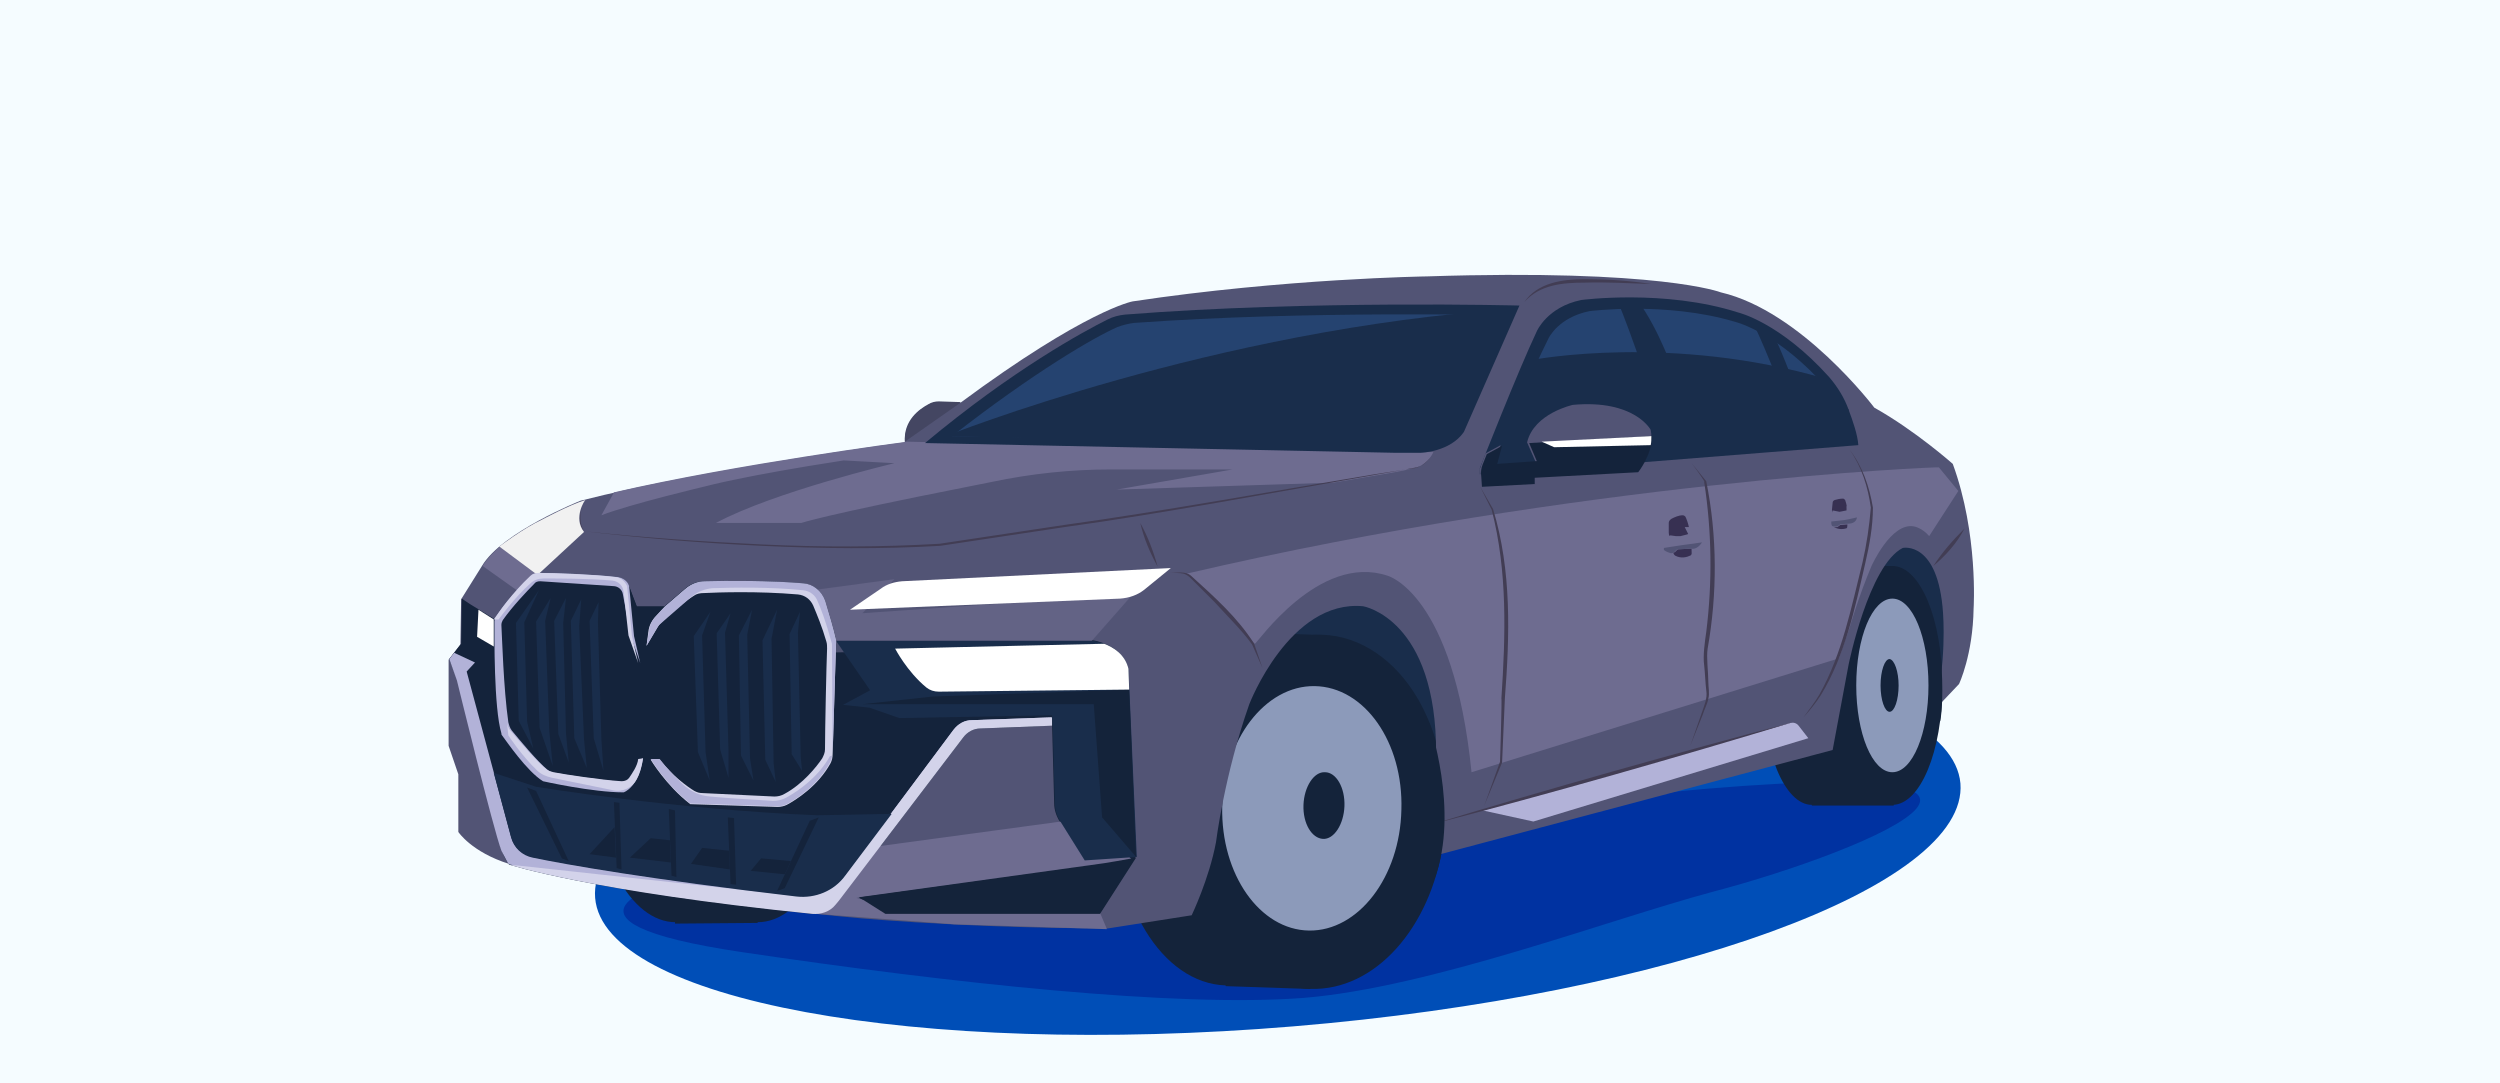 <?xml version="1.0" encoding="UTF-8"?> <svg xmlns="http://www.w3.org/2000/svg" width="360" height="156" viewBox="0 0 360 156" fill="none"><rect x="0" y="0" width="360" height="156" fill="#808080" stroke="none"/><g clip-path="url(#clip0_1_112)"><path d="M360 0H0V156H360V0Z" fill="#F5FCFF"></path><path d="M186.2 147.8C240.5 143.3 283.5 127.6 282.3 112.8C281 98.1 236 89.7 181.8 94.3C127.5 98.8 84.5 114.5 85.7 129.3C86.9 144 131.9 152.3 186.2 147.8Z" fill="#004EB7"></path><path d="M162.4 96.3L195.2 115.7L227.3 106.6L275.4 107.1L280.1 99.7L282.9 88.6L279.1 76.1L258 77.8L189 80.5L169 91L162.4 96.3Z" fill="#192D4B"></path><path d="M163.7 113.8C154.1 114.9 102.9 125.3 99 126.2C95.1 127.1 76.5 132.6 106.8 137.1C137.1 141.6 169.4 145.1 187.7 143.7C206 142.2 231.4 132.5 246.7 128.4C268.8 122.6 307.1 106.9 233.1 114.8C214.1 116.8 220.3 114.8 201 115.6C181.6 116.3 163.7 113.8 163.7 113.8Z" fill="#0032A1"></path><path d="M253.9 99.8L268 98.7C268 108.2 264.8 115.9 260.9 115.9C257 115.9 253.8 108.2 253.8 98.7C253.8 89.2 257 81.5 260.9 81.5C264.8 81.5 268 89.2 268 98.7" fill="#14233A"></path><path d="M272.7 81.5H260.9V116H272.7V81.5Z" fill="#14233A"></path><path d="M279.7 98.7C279.7 108.2 276.5 115.9 272.5 115.9C268.5 115.9 265.3 108.2 265.3 98.7C265.3 89.2 268.5 81.5 272.5 81.5C276.5 81.5 279.7 89.2 279.7 98.7Z" fill="#14233A"></path><path d="M277.7 98.7C277.7 105.6 275.4 111.2 272.5 111.2C269.6 111.2 267.3 105.6 267.3 98.7C267.3 91.8 269.6 86.2 272.5 86.2C275.4 86.2 277.7 91.8 277.7 98.7Z" fill="#8C9ABA"></path><path d="M273.4 98.7C273.4 100.8 272.8 102.5 272.1 102.5C271.4 102.5 270.8 100.8 270.8 98.7C270.8 96.6 271.4 94.9 272.1 94.9C272.8 95 273.4 96.7 273.4 98.7Z" fill="#14233A"></path><path d="M120.9 110.9C120.9 123 115.6 132.8 109.1 132.8C102.6 132.8 97.3 123 97.3 110.9C97.3 98.8 102.5 89 109.1 89C115.6 89 120.9 98.8 120.9 110.9Z" fill="#14233A"></path><path d="M109.1 110.9C109.1 123 103.8 132.8 97.3 132.8C90.8 132.8 85.5 123 85.5 110.9C85.5 98.8 90.7 89 97.2 89C103.8 89 109.1 98.8 109.1 110.9Z" fill="#14233A"></path><path d="M97.2 133L109.1 132.9V89H97.2V133Z" fill="#14233A"></path><path d="M194.1 117C193.6 131.1 185.8 142.2 176.5 141.9C167.3 141.6 160.2 129.9 160.6 115.8C161 101.7 169 90.7 178.2 91C187.4 91.3 194.5 103 194.1 117Z" fill="#14233A"></path><path d="M178.208 91.036L176.491 142.005L188.683 142.416L190.401 91.447L178.208 91.036Z" fill="#14233A"></path><path d="M208.2 117.5C208.2 118.9 208 120.2 207.8 121.5C206 133.6 198 142.7 188.7 142.4C178.4 142.1 170.4 130.4 170.9 116.3C171.4 102.2 180.1 91.1 190.4 91.4C196 91.6 200.9 95.1 204.1 100.5C206.8 105.1 208.4 111.1 208.2 117.5Z" fill="#14233A"></path><path d="M201.8 116.6C201.6 126.3 195.6 134.1 188.5 134C181.4 133.9 175.8 125.9 176 116.2C176.2 106.5 182.2 98.7 189.3 98.8C196.5 98.9 202.1 106.9 201.8 116.6Z" fill="#8C9ABA"></path><path d="M193.6 116.1C193.5 118.7 192.1 120.9 190.5 120.8C188.9 120.7 187.6 118.6 187.7 115.9C187.8 113.3 189.2 111.1 190.8 111.2C192.4 111.2 193.7 113.4 193.6 116.1Z" fill="#14233A"></path><path d="M66 111.5V119.8C66 119.8 67.9 122.7 73.3 124.4C73.3 124.4 86.4 128.6 121.4 132C121.4 132 136.6 133.6 159.5 133.7L171.6 131.8C171.6 131.8 174.1 126.6 175.1 121.3C175.1 121.3 176.3 111.6 179.9 101.4C179.9 101.4 185.7 86.3 196.3 87.3C196.3 87.3 206.9 89.1 206.8 108.6C206.8 108.6 206.1 118.6 204.8 123.7L263.9 108L266.2 95.7C266.2 95.7 269.1 81.4 274 78.9C274 78.9 279.1 77.8 279.8 88.3C279.8 88.3 280.4 96 278.4 102.4L282.1 98.5C282.1 98.5 284.1 94.3 284.2 87.6C284.2 87.6 284.9 76.9 281.2 66.8C281.2 66.8 275.8 62 269.9 58.7C269.9 58.7 259.4 44.8 247.8 42.1C247.8 42.1 239.1 38.7 205.5 39.8C205.5 39.8 185 40.1 163.1 43.4C163.1 43.4 156.4 44.6 138.3 58L135.2 57.9C134.7 57.9 134.1 58 133.7 58.3C132.4 59 130.2 60.6 130.3 63.7C130.3 63.7 101.2 67.6 83.6 72.1C83.6 72.1 72.3 76.6 69.4 81.5L66.4 86.3L66.3 92.8L64.6 95V107.4L66 111.5Z" fill="#525475"></path><path d="M192 69.5L160.8 70.5L177.5 67.6H160C154.2 67.6 148.5 68.2 142.8 69.4L139.3 70.1C118.5 74.2 115.4 75.3 115.4 75.3H103.1C111.5 70.8 128.8 66.7 128.8 66.7L121.5 66.3C107.2 68.5 101.7 70 101.7 70C101.7 70 90.7 72.6 86.6 74.2L88.2 71.3L88.4 70.9C106.1 66.8 130.6 63.6 130.6 63.6L166.2 64.4L203.8 65.1H206.4C206.4 65.1 205.7 66.9 203.7 67.4C201.6 67.9 199.7 68.2 199.7 68.2L192 69.5Z" fill="#6E6C90"></path><path d="M69.5 81.5C70.1 80.5 71.1 79.5 72.2 78.5L77.7 82.5L74.7 85.2L69.5 81.5Z" fill="#6E6C90"></path><path d="M65.9 98C65.9 98 70.4 116.1 72.1 122C72.4 122.9 72.7 123.7 73.3 124.5C73.3 124.5 85.3 128.4 117 131.6C118.2 131.7 119.5 131.3 120.3 130.3L120.8 129.7L138.7 106.2C139.3 105.4 140.2 104.9 141.2 104.9L151.5 104.5L151.8 115.7C151.8 116.6 152.1 117.5 152.6 118.3L156.1 123.9H161.7L123.6 129.2L127.4 131.6H158.3L163.6 123.3L162.4 96.2C161.6 92.8 157.4 92.2 157.4 92.2H120.4C120 90.4 119.3 88.1 118.8 86.5C118.3 85.1 117.1 84.1 115.6 84C111.1 83.6 104.4 83.6 101.4 83.7C100.4 83.7 99.4 84.1 98.6 84.8L95.7 87.3H91.7C91.3 86.3 90.9 85.2 90.6 84.4C90.3 83.7 89.7 83.2 89 83.1C85.7 82.7 79.9 82.5 77.9 82.5C77.4 82.5 77 82.6 76.7 82.9C73.1 85.9 71.3 89.2 71.3 89.2L67.7 87L66.5 86.2L66.4 92.7L64.7 94.9L65.9 98Z" fill="#14233B"></path><path d="M157.2 117.7L126.2 121.9L117.6 131.6L137.4 133.1L159.4 133.8L158 130.5L130.5 131.2L123.3 129.3L163.1 123.9L157.2 117.7Z" fill="#6E6C90"></path><path d="M151.5 103.3L140 103.7C138.9 103.7 138 104.2 137.3 105.1L121.7 126C120.1 128.2 117.4 129.3 114.7 129C93.4 126.5 81.5 124.4 76.7 123.4C75.2 123.1 74 122 73.6 120.5L67.2 96.7L68.4 95.4L65.4 94L64.7 94.9L65.8 98C65.8 98 71 119.3 72.2 122.5L73.2 124.4C73.2 124.4 85.2 128.3 116.9 131.5C118.1 131.6 119.4 131.2 120.2 130.2L120.7 129.6L138.6 106.1C139.2 105.3 140.1 104.8 141.1 104.8L151.4 104.4V103.3H151.5Z" fill="#B2B2D8"></path><path d="M73.3 124.5C73.3 124.5 85.3 128.4 117 131.6C118.2 131.7 119.5 131.3 120.3 130.3L120.8 129.7L138.7 106.2C139.3 105.4 140.2 104.9 141.2 104.9L151.5 104.5V103.3L140 103.7C138.9 103.7 138 104.2 137.3 105.1L121.7 126C120.1 128.2 117.4 129.3 114.7 129L73.3 124.5Z" fill="#D3D3EA"></path><path d="M163.6 123.5L158.4 131.6H127.5L123.7 129.2L159 124.3L160.8 124L163.6 123.5Z" fill="#14233A"></path><path d="M133.2 63.8L200.7 65.2H204.6C204.6 65.2 208.8 65.1 210.8 62.2L218.8 44C218.8 44 188.7 43.2 162 45.3C161.1 45.4 160.3 45.6 159.5 46C156.1 47.7 145.9 53.2 133.2 63.8Z" fill="#192D4B"></path><path d="M137.1 62.8L199.6 63.8H203.3C203.3 63.8 207.3 63.7 209.1 61.2L216.6 45.4C216.6 45.4 188.3 44.7 163.3 46.5C162.5 46.6 161.7 46.8 160.9 47.1C157.7 48.5 149 53.5 137.1 62.8Z" fill="#254370"></path><path d="M215.5 68.2L221 67.8L267.6 64.1C267.5 62.6 266.8 60.6 266.2 59C265.6 57.3 264.6 55.7 263.4 54.3C256.3 46.4 250.3 45 250.3 45C239.7 41.6 227.7 43.2 227.7 43.2C222.8 44.2 221.3 47.7 221.3 47.7C218.6 53.4 213.1 67.4 213.1 67.4V68.3L215.5 68.2Z" fill="#192D4B"></path><path d="M217.6 66.5L222.7 66.2L265.6 63C265.5 61.7 264.9 59.9 264.3 58.5C263.7 57 262.8 55.6 261.7 54.4C255.1 47.5 249.7 46.3 249.7 46.3C239.9 43.4 228.9 44.8 228.9 44.8C224.4 45.7 223 48.7 223 48.7C220.5 53.6 215.4 65.8 215.4 65.8V66.6L217.6 66.5Z" fill="#254370"></path><path d="M128.4 117.2L117.7 117.4C97.3 116.6 77.2 113.3 77.2 113.3L71.1 111.3L73.6 120.6C74 122.1 75.2 123.2 76.7 123.5C81.5 124.5 93.4 126.6 114.7 129.1C117.4 129.4 120.1 128.3 121.7 126.1L128.4 117.2Z" fill="#192D4B"></path><path d="M75.9 113.4L80.9 123.6L81.9 124L77.2 113.9L75.9 113.4Z" fill="#14233B"></path><path d="M117.9 117.7L113 127.9L111.9 128.3L116.6 118.2L117.9 117.7Z" fill="#14233B"></path><path d="M88.4 115.5L88.8 125L89.5 125.2L89.2 115.6L88.4 115.5Z" fill="#14233B"></path><path d="M96.3 116.5L96.7 126.1L97.4 126.3L97.2 116.7L96.3 116.5Z" fill="#14233B"></path><path d="M104.8 117.7L105.2 127.3L106 127.4L105.7 117.8L104.8 117.7Z" fill="#14233B"></path><path d="M68.9 87.8L71.1 89.2V93.1L68.7 91.7L68.9 87.8Z" fill="white"></path><path d="M84.1 72.4C83.4 73.6 83.4 75.4 84.1 76.5C92.6 77.4 101.1 78 109.7 78.4C118.2 78.8 126.9 78.8 135.3 78.3L153.2 75.6C167 73.7 184 70.6 197.9 68.3L202.4 67.6C203.1 67.4 203.9 67.4 204.6 67.1C205.3 66.8 205.7 66.1 206.3 65.6C205.7 66.1 205.3 66.7 204.6 67.1C203.9 67.5 203.1 67.5 202.4 67.6L197.9 68.4C184.1 70.8 167.1 74 153.3 75.9L135.4 78.6C126.8 79.1 118.3 79 109.7 78.6C101.1 78.2 92.6 77.5 84.1 76.5C83.2 75.4 83.4 73.7 84.1 72.4Z" fill="#423D54"></path><path d="M164.2 75.3C165.3 77.3 166.1 79.4 166.7 81.6C165.6 79.6 164.7 77.5 164.2 75.3Z" fill="#423D54"></path><path d="M278.4 81.5C279.7 79.5 281.2 77.8 282.9 76.1C281.8 78.2 280.2 80 278.4 81.5Z" fill="#423D54"></path><path d="M257.8 104.1L213.5 116.7L220.8 118.3L260.4 106.3L259 104.5C258.7 104.1 258.2 104 257.8 104.1Z" fill="#B2B2D8"></path><path d="M206.2 118.7C223 113.6 241.5 108.4 258.5 103.9C241.7 109 223.2 114.3 206.2 118.7Z" fill="#423D54"></path><path d="M219.5 43.5C221.4 40.7 225 40.2 228.2 40.2C231.4 40.2 234.6 40.4 237.8 40.9C234.6 40.8 231.4 40.6 228.2 40.7C225 40.7 221.7 41 219.5 43.5Z" fill="#423D54"></path><path d="M233 43.5C233 43.5 237.4 54 240.1 65.7L244.4 65.2C244.4 65.2 241.6 51.4 236 43.5H233Z" fill="#192D4B"></path><path d="M252.6 46.8C252.6 46.8 257.3 56.7 259 64.5L261.2 64.2C261.2 64.2 258.7 55.1 255.3 48L252.6 46.8Z" fill="#192D4B"></path><path opacity="0.6" d="M110.5 84.1L116.9 85L128.8 83.4L124.2 88.3L163.1 85.6L156.5 93.1L118.2 94L110.5 84.1Z" fill="#6E6C90"></path><path d="M122.4 87.8L161.3 86.2C162.6 86.1 163.8 85.7 164.8 84.9L168.6 81.8L129.9 83.7C128.8 83.8 127.7 84.1 126.8 84.8L122.4 87.8Z" fill="white"></path><path d="M120.4 92.3L125.3 99.4L121.4 101.5L125.2 101.9L129.5 103.4L151.5 103L151.6 104.5L151.9 115.7C151.9 116.6 152.2 117.5 152.7 118.3L156.2 123.9L163.7 123.4L162.5 96.3C161.7 92.9 157.5 92.3 157.5 92.3H120.4Z" fill="#192D4B"></path><path d="M162.6 99.3L163.6 123.4L158.7 117.7L157.5 101.4H124.2L134.3 100.3L162.6 99.3Z" fill="#14233A"></path><path d="M84.1 76.6L77.4 82.8L71.9 78.7C71.9 78.7 75.3 76.1 78.1 74.8C78.1 74.8 82 72.7 84.3 72C84.2 72 82.5 74.6 84.1 76.6Z" fill="#F1F1F1"></path><path d="M120.4 92.3C120 90.5 119.3 88.2 118.8 86.6C118.3 85.2 117.1 84.2 115.6 84.1C111.1 83.7 104.4 83.7 101.4 83.8C100.4 83.8 99.4 84.2 98.6 84.9L95.7 87.4H91.7C91.3 86.4 90.9 85.3 90.6 84.5C90.3 83.8 89.7 83.3 89 83.2C85.7 82.8 79.9 82.6 77.9 82.6C77.4 82.6 77 82.7 76.7 83C73.1 86 71.3 89.3 71.3 89.3C71.3 89.3 71 101.9 72.4 105.8C72.4 105.8 75.9 111.1 78.4 112.6C78.4 112.6 85.5 114.2 90 114.2C90 114.2 92.1 113.6 92.8 109.3V105.2H93.9V109.4C93.9 109.4 96.1 113.1 99.6 115.8L112.2 116.2C112.6 116.2 113.1 116.1 113.5 115.9C114.8 115.2 118 113.2 119.7 109.9C119.9 109.5 120 109.1 120 108.6L120.4 92.3Z" fill="#14233B"></path><path d="M92.6 109.2C91.9 113.5 89.8 114.1 89.8 114.1C85.3 114.1 78.2 112.5 78.2 112.5C75.9 111.1 72.9 106.7 72.3 105.9C72.2 105.8 72.2 105.7 72.2 105.6C71.1 101.9 71.2 91.5 71.2 89.5C71.2 89.3 71.3 89.1 71.4 88.9C71.9 88 73.7 85.4 76.7 82.9C77 82.6 77.5 82.5 77.9 82.5C79.8 82.5 85.7 82.7 89 83.1C89.7 83.2 90.4 83.7 90.6 84.4L91.3 91.6L92.2 95.5L90.8 91.5L89.7 85.6C89.6 84.9 89 84.4 88.3 84.4L77.8 83.7C77.4 83.7 77.1 83.8 76.9 84.1C76 85 73.8 87.3 72.4 89.3C72.3 89.5 72.2 89.7 72.2 90C72.3 91.7 72.5 99.1 73.2 104C73.3 104.4 73.4 104.8 73.7 105.2C74.7 106.4 77.4 109.7 78.9 110.9C79.2 111.1 79.5 111.3 79.9 111.3C81.5 111.6 86.7 112.4 89.7 112.6C90.1 112.6 90.5 112.4 90.8 112.1C91.3 111.5 92 110.4 92.1 109.4L92.6 109.2Z" fill="#B2B2D8"></path><path d="M88.3 113.8C89.7 114.1 91.1 113.4 91.7 112.2C92.1 111.5 92.4 110.5 92.6 109.2L91.9 109.3C91.8 110.3 91 111.4 90.6 112C90.4 112.3 90 112.5 89.5 112.5C86.5 112.3 81.2 111.5 79.7 111.2C79.3 111.1 79 111 78.7 110.8C77.2 109.6 74.5 106.4 73.5 105.2C73.2 104.9 73.1 104.5 73 104L73.2 105.9C73.2 105.9 75.1 108.8 77.3 110.9C77.9 111.5 78.6 111.8 79.5 112L88.3 113.8Z" fill="#D3D3EA"></path><path d="M93.7 109.4C93.7 109.4 95.9 113.1 99.4 115.8L112 116.2C112.4 116.2 112.9 116.1 113.3 115.9C114.6 115.2 117.8 113.2 119.6 109.9C119.8 109.5 119.9 109.1 119.9 108.6C120 105.6 120.4 92.3 120.4 92.3C120 90.5 119.3 88.2 118.8 86.6C118.3 85.2 117.1 84.2 115.6 84.1C111.1 83.7 104.4 83.7 101.4 83.8C100.4 83.8 99.4 84.2 98.6 84.9L95.7 87.4C95.7 87.4 95.1 88 94.2 89C93.8 89.5 93.5 90.1 93.4 90.7L93.1 93L94.7 90.3C94.8 90.2 94.8 90.1 94.9 90C95.4 89.4 97.8 87.1 99.9 85.8C100.3 85.5 100.8 85.4 101.4 85.4C103.4 85.3 109.1 85.1 114.9 85.6C115.9 85.7 116.7 86.3 117.1 87.2C117.6 88.4 118.4 90.3 119 92.4C119.1 92.7 119.1 93.1 119.1 93.4C119 95.7 118.8 105.2 118.8 107.9C118.8 108.4 118.6 108.8 118.4 109.2C117.6 110.4 115.6 112.9 113 114.3C112.5 114.6 112 114.7 111.5 114.7L101.1 114.2C100.7 114.2 100.4 114.1 100 113.9C99 113.3 96.8 111.7 95.1 109.5L93.7 109.4Z" fill="#D3D3EA"></path><path d="M119.5 108.9C117.9 111.8 115.1 113.8 113.5 114.7C112.7 115.2 111.8 115.4 110.9 115.3C107.5 115.1 104.3 114.9 102.3 114.7C100.8 114.6 99.5 114 98.4 113C96 110.7 95 109.3 95 109.3H93.7C93.7 109.3 95.9 113 99.4 115.7L112 116.1C112.4 116.1 112.9 116 113.3 115.8C114.6 115.1 117.8 113.1 119.5 109.8C119.7 109.4 119.8 109.2 119.8 108.8L119.5 108.9Z" fill="#B2B2D8"></path><path d="M119.9 108.6C120 105.6 120.4 92.3 120.4 92.3C120 90.5 119.3 88.2 118.8 86.5C118.3 85.1 117.1 84.1 115.7 84C111.2 83.6 104.5 83.6 101.5 83.7C100.5 83.7 99.5 84.1 98.7 84.8L95.8 87.3C95.8 87.3 95.2 87.9 94.3 88.9C93.9 89.4 93.6 90 93.5 90.6L93.1 93L94.7 90.3C94.8 90.2 94.8 90.1 94.9 90L99.5 86C100.4 85.2 101.5 84.8 102.6 84.7C105.4 84.6 111 84.5 115.7 85C116.6 85.1 117.4 85.7 117.7 86.5C118.2 87.6 118.9 89.4 119.8 92.7L119.9 108.6Z" fill="#B2B2D8"></path><path d="M71.1 89.2H71.8C71.8 89.2 74.1 86 76.4 84C76.9 83.5 77.6 83.3 78.3 83.3C80.3 83.3 84.8 83.3 88.2 83.6C89 83.7 89.7 84.3 89.8 85.2L90.5 91.5L91.9 95.5L91 91.6L90.3 84.4C90 83.7 89.4 83.2 88.7 83.1C85.4 82.7 79.6 82.5 77.6 82.5C77.1 82.5 76.7 82.6 76.4 82.9C73.7 85.4 71.7 88.4 71.1 89.2Z" fill="#D3D3EA"></path><path d="M84.9 123L88.7 123.5L88.5 119.1L84.9 123Z" fill="#14233B"></path><path d="M90.7 123.5L93.7 120.7L96.5 121L96.6 124.2L90.7 123.5Z" fill="#14233B"></path><path d="M101.1 122.1L99.5 124.4L105.1 125.2L105 122.5L101.1 122.1Z" fill="#14233B"></path><path d="M108.1 125.4L109.6 123.6L113.9 124L113 125.9L108.1 125.4Z" fill="#14233B"></path><path d="M170.9 82.6C170.9 82.6 174.1 85.3 176.5 87.8C178.9 90.3 180.5 92.7 180.7 92.7C181 92.7 189.9 79.6 199.8 82.9C199.8 82.9 209.3 85.4 211.9 111.2L264.8 94.8L266.3 90.5C266.3 90.5 267.7 85.7 269.5 81.5C269.5 81.5 272.3 75.2 275.6 75.8C275.6 75.8 276.8 76 277.8 77.2L282 70.7L279.2 67.3C279.1 67.2 227.9 69.3 170.9 82.6Z" fill="#6E6C90"></path><path d="M168.5 82.5C169.5 82.5 170.7 82.2 171.5 82.9C174.8 85.9 178.2 88.9 180.6 92.7C181 93.9 181.4 95 181.8 96.2C181.3 95.1 180.8 93.9 180.3 92.8C178.7 90.6 176.7 88.7 174.9 86.7L172 83.8C171.5 83.3 171.1 82.8 170.4 82.6C169.9 82.5 169.2 82.5 168.5 82.5Z" fill="#423D54"></path><path d="M201.8 104.1H205.8C205.8 104.1 210.2 116.7 206.6 126.5H203.9L202.3 116.5L203.4 108.9L201.8 104.1Z" fill="#14233A"></path><path d="M278.3 96.6L279.5 94.7C279.5 94.7 280 100.5 279.4 103.8L277.8 104.1L278.1 100.4L278.3 96.6Z" fill="#14233A"></path><path d="M240.3 76.7V75.3C240.3 75.1 240.4 74.9 240.7 74.7C241.1 74.5 241.7 74.2 242.3 74.2C242.5 74.2 242.6 74.3 242.7 74.4C243 75 243.6 76.7 243.6 79.7C243.6 79.8 243.5 80 243.4 80C243 80.2 242.1 80.5 241.2 80C241.1 79.9 241 79.8 241 79.7C240.7 79.4 240.4 78 240.3 76.7Z" fill="#373052"></path><path d="M239.6 77.9L239.7 79.2C239.7 79.2 240 79.5 240.5 79.6C240.7 79.7 241 79.6 241.2 79.5L241.5 79.2C241.6 79.1 241.7 79.1 241.8 79.1L243.6 79C243.6 79 244.3 79.3 245.2 78.1C245.2 78.1 245.9 76.3 243.5 75.9H242.6L243.1 76.9C243.1 76.9 242.9 77 242 77.2C241.8 77.2 241.6 77.2 241.3 77.2L240.6 77.1C240.5 77.1 240.4 77.1 240.3 77.2L239.9 77.7C239.7 77.7 239.6 77.8 239.6 77.9Z" fill="#6E6C90"></path><path d="M245.1 78.1C244.3 79.3 243.5 79 243.5 79L241.7 79.1C241.6 79.1 241.5 79.1 241.4 79.2L241.1 79.5C240.9 79.7 240.6 79.7 240.4 79.6C240 79.5 239.6 79.2 239.6 79.2V78.9L242.2 78.5L245.1 78.1Z" fill="#525475"></path><path d="M263.8 73.4L263.9 72.4C263.9 72.2 264 72.1 264.2 72C264.5 71.9 265 71.8 265.4 71.8C265.5 71.8 265.6 71.9 265.7 72C265.9 72.5 266.2 73.8 266 75.9C266 76 265.9 76.1 265.8 76.1C265.5 76.2 264.8 76.3 264.1 75.9C264 75.8 264 75.7 263.9 75.6C264 75.4 263.8 74.3 263.8 73.4Z" fill="#373052"></path><path d="M263.9 73.5C263.9 73.5 263.4 74.9 263.8 75.8C263.8 75.8 263.9 76 264.6 75.9L265 75.6L266.3 75.5C266.3 75.5 267.3 75.5 267.4 74.6C267.4 74.6 267.6 73.4 266.9 73L265.9 72.9V73.5L264.9 73.7L263.9 73.5Z" fill="#6E6C90"></path><path d="M263.7 75.1C263.7 75.4 263.7 75.5 263.8 75.7C263.8 75.7 263.9 75.9 264.6 75.8L265 75.5L266.3 75.4C266.3 75.4 267.3 75.4 267.4 74.5C267.4 74.5 266.2 74.8 265.5 74.9L263.7 75.1Z" fill="#525475"></path><path d="M213.7 116.1L216 109.7C216 109.9 216.3 100.5 216.2 100.6C216.8 91.5 217.1 82.3 214.8 73.4L213.1 70L215 73.3C217.7 82.2 217.4 91.5 216.7 100.6L216.3 109.8L213.7 116.1Z" fill="#423D54"></path><path d="M243.6 66.7L245.7 69.3C247.3 77.2 247.3 85.5 245.9 93.4C245.7 94.7 246 96.8 246 98.2C246 98.9 246.2 99.9 246 100.6C245.9 101.3 245.4 102.2 245.2 102.9L243.4 107.4L245 102.8C245.4 101.6 245.9 100.6 245.7 99.4C245.6 98.7 245.5 96.6 245.4 95.8C245.2 94.4 245.5 92.4 245.7 91C246.6 83.8 246.5 76.5 245.4 69.4C245.7 69.5 243.6 66.7 243.6 66.7Z" fill="#423D54"></path><path d="M266.3 64.7C268.2 67.1 269.2 70.1 269.7 73.1C269.7 75.8 269.2 78.5 268.6 81.1C267.1 87.6 265.7 94.4 262.2 100.1C261.5 101.2 260.6 102.3 259.7 103.3C260.5 102.2 261.3 101.2 262 100C265.3 94.1 266.6 87.4 268.2 81C268.8 78.4 269.2 75.6 269.4 73.1C269 70.2 268.1 67.2 266.3 64.7Z" fill="#423D54"></path><path d="M77.6 85L74.3 89.7L74.7 103.8L76.8 107.8L75.9 103.9L75.5 89.6L77.6 85Z" fill="#192D4B"></path><path d="M102.3 88.1L99.9 91.6L100.5 108.3L102.2 112.4L101.6 108.3L101.1 91.5L102.3 88.1Z" fill="#192D4B"></path><path d="M105.2 88.3L103.2 91.2L103.7 107.9L104.9 112V108L104.4 91.1L105.2 88.3Z" fill="#192D4B"></path><path d="M108.3 87.8L106.4 91.5L106.7 108.8L108.5 112.4L108 109.2L107.6 91.4L108.3 87.8Z" fill="#192D4B"></path><path d="M111.9 87.8L109.8 92.2L110.2 109.4L111.7 112.6L111.4 109.9L111.1 92L111.9 87.8Z" fill="#192D4B"></path><path d="M115.2 88.1L113.7 91.3L114 108.6L115.5 111L115.3 109L114.9 91.1L115.2 88.1Z" fill="#192D4B"></path><path d="M79.3 86.1L77.2 89.5L77.7 104.8L79.6 110.3L79.1 105.3L78.5 89.4L79.3 86.1Z" fill="#192D4B"></path><path d="M81.5 86.1L79.8 89.4L80.4 105.7L81.9 109.8L81.5 105.6L81.1 89.7L81.5 86.1Z" fill="#192D4B"></path><path d="M83.7 86.3L82.2 89.4L82.7 106.3L84.5 110.6L84.1 106.5L83.4 90.2L83.7 86.3Z" fill="#192D4B"></path><path d="M86.2 86.7L84.9 89.4L85.5 106.3L86.9 111L86.6 106.5L86.1 89.6L86.2 86.7Z" fill="#192D4B"></path><path d="M162.6 99.3L162.5 96.3C162 94.2 160.3 93.2 159 92.7L128.9 93.4C128.9 93.4 130.6 96.7 133.4 99C133.9 99.4 134.5 99.6 135.2 99.6L162.6 99.3Z" fill="white"></path><path d="M138.3 58L130.3 63.6C130.1 60.5 132.4 58.9 133.7 58.2C134.2 57.9 134.7 57.8 135.2 57.8L138.3 57.9" fill="#444662"></path><path d="M136.2 62.8C136.2 62.8 175 47.3 217.8 44.5L211 60.7L208.1 63.6L203.8 64.5L136.2 62.8Z" fill="#192D4B"></path><path d="M216.6 61.8L220.8 51.8C220.8 51.8 240.7 48 263.1 54.6L266.2 59L266.8 63.8L214.2 68L216.6 61.8Z" fill="#192D4B"></path><path d="M215.2 70L220.9 69.7V68.8L235.8 68C235.8 68 238.3 64.8 237.7 61.9C237.7 61.9 235.4 57.5 226.5 58.3C226.5 58.3 220.9 59.5 219.9 63.7L221.3 66.9L215 67L216.1 64.1L213.9 65.3L213.1 67.5L213.3 70.1L215.2 70Z" fill="#525475"></path><path d="M237.9 62.8C237.9 65.5 235.9 68 235.9 68L221 68.8V69.7L215.3 70L213.4 70.1L213.3 68.6C213.2 68 213.3 67.4 213.5 66.9L214.1 65.4L216.3 64.2L215.6 66.8L221.3 66.4L220.2 63.8L237.9 62.8Z" fill="#14233B"></path><path d="M237.7 64.1C237.8 63.7 237.8 63.2 237.8 62.8L222 63.6L223.8 64.4L237.7 64.1Z" fill="white"></path></g><defs><clipPath id="clip0_1_112"><rect width="360" height="156" fill="white"></rect></clipPath></defs></svg> 